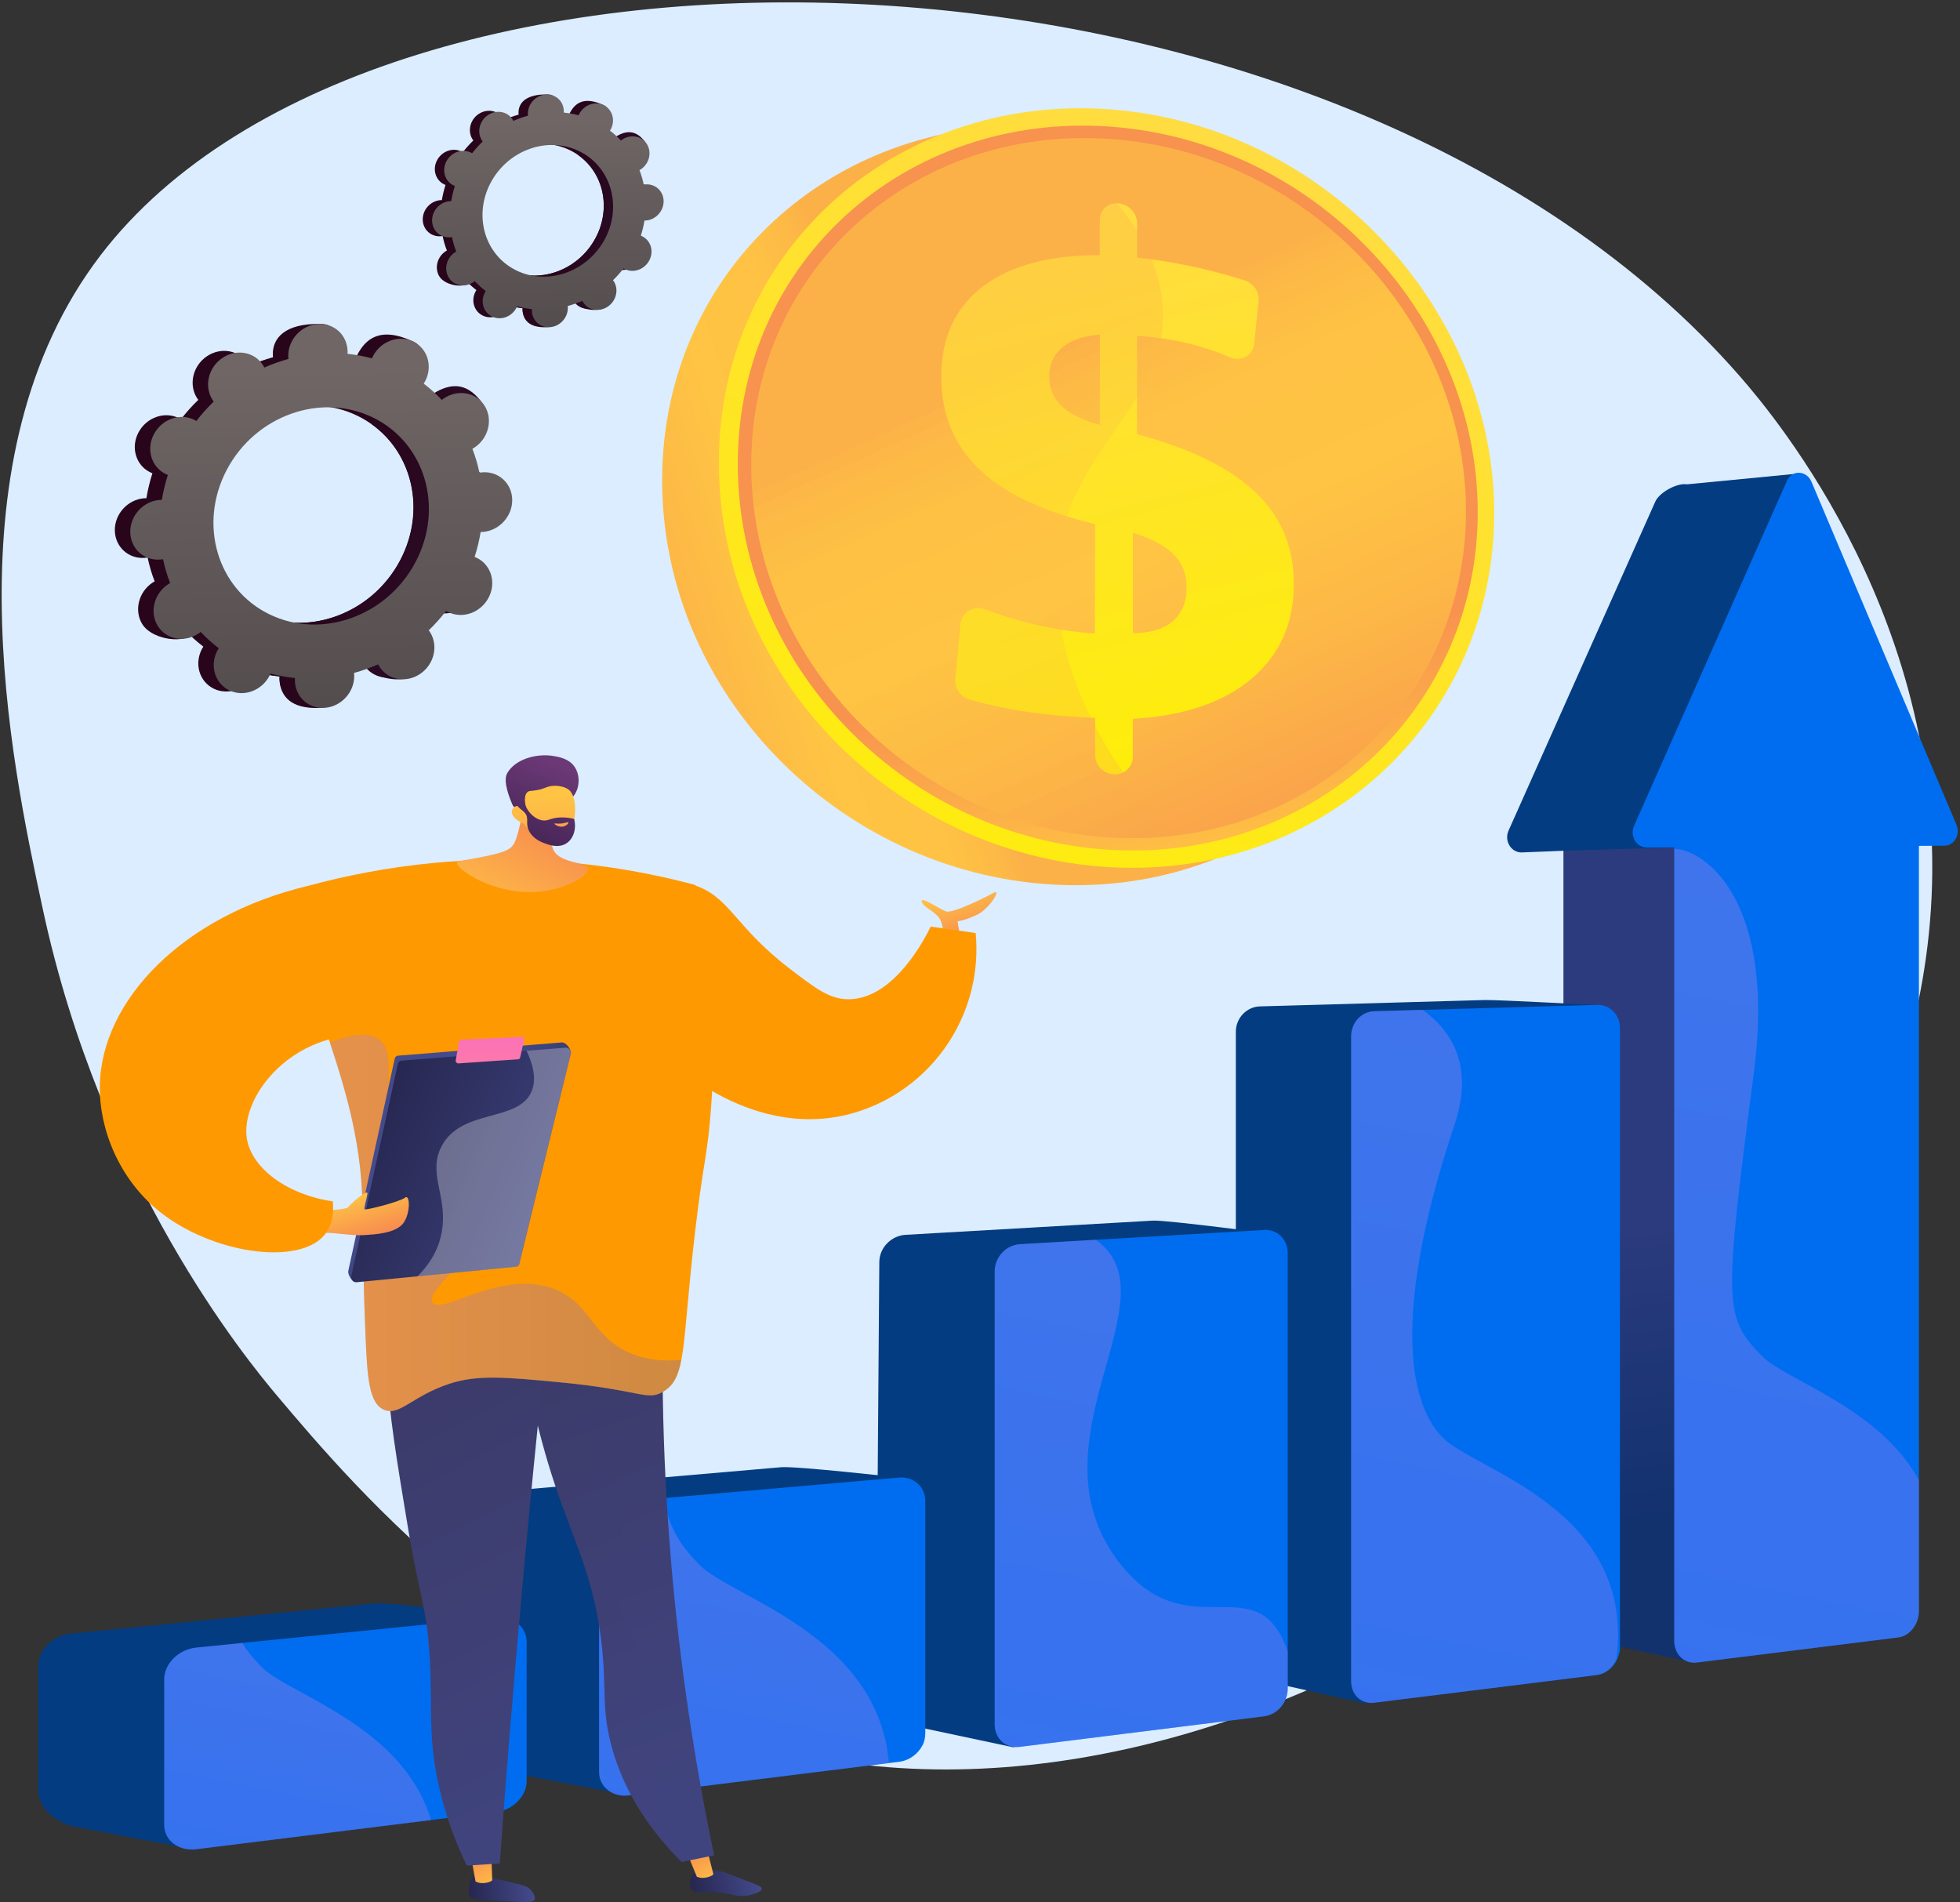 <?xml version="1.0" encoding="UTF-8"?> <svg xmlns="http://www.w3.org/2000/svg" width="541" height="525" viewBox="0 0 541 525" fill="none"><rect x="0" y="0" width="541" height="525" fill="#333333" stroke="none"/><path d="M480.294 103.925C368.949 -23.701 105.324 -30.84 27.811 70.386C-14.9 126.17 2.951 209.539 11.755 250.666C27.96 326.375 67.922 375.109 76.651 385.449C97.829 410.536 149.249 471.462 226.632 485.399C358.837 509.19 523.808 388.021 532.948 251.314C538.219 172.512 489.92 114.948 480.294 103.925Z" fill="#DBEDFF"></path><path d="M396.785 146.455C396.785 202.166 351.514 245.991 293.646 244.282C233.422 242.502 182.768 192.455 182.768 132.572C182.768 72.688 233.422 29.223 293.646 35.248C351.514 41.038 396.785 90.743 396.785 146.455Z" fill="url(#paint0_linear)"></path><path d="M412.432 141.653C412.432 197.365 367.161 241.189 309.292 239.481C249.068 237.701 198.414 187.654 198.414 127.77C198.414 67.887 249.068 24.422 309.292 30.446C367.142 36.237 412.432 85.942 412.432 141.653Z" fill="url(#paint1_linear)"></path><path d="M407.886 141.348C407.886 194.595 364.56 236.424 309.289 234.698C251.869 232.917 203.645 185.154 203.645 128.094C203.645 71.034 251.869 29.529 309.289 35.194C364.56 40.643 407.886 88.1 407.886 141.348Z" fill="url(#paint2_linear)"></path><path d="M404.637 141.132C404.637 192.635 362.712 233.025 309.292 231.299C253.853 229.5 207.367 183.374 207.367 128.328C207.367 73.282 253.853 33.18 309.292 38.593C362.712 43.807 404.637 89.646 404.637 141.132Z" fill="url(#paint3_linear)"></path><path d="M308.73 56.126C311.571 56.378 313.87 58.841 313.87 61.629V71.106C319.552 71.717 325.253 72.67 330.954 73.965C335.16 74.918 339.328 76.051 343.478 77.364C345.964 78.155 347.664 80.565 347.403 83.046L346.188 94.933C345.87 98.08 342.618 99.933 339.571 98.638C336.842 97.469 334.038 96.462 331.16 95.635C326.151 94.178 320.861 93.225 315.309 92.793L313.852 92.685V119.84C328.693 123.832 339.571 129.209 346.618 135.953C353.627 142.678 357.122 151.058 357.122 161.111C357.122 171.991 353.272 180.694 345.515 187.276C337.721 193.876 326.805 197.598 312.674 198.408V208.874C312.674 211.661 310.375 213.819 307.534 213.711H307.44C304.581 213.603 302.282 211.247 302.282 208.46V198.138L299.982 198.03C293.366 197.742 287.011 197.095 280.955 196.07C276.469 195.315 272.076 194.343 267.814 193.157C265.235 192.437 263.459 190.064 263.684 187.528L265.104 172.242C265.403 168.933 268.861 167.009 272.132 168.25C275.945 169.689 279.796 170.912 283.702 171.901C289.777 173.447 295.945 174.436 302.188 174.868L302.282 144.656C288.039 141.276 277.384 136.24 270.375 129.605C263.347 122.915 259.814 114.373 259.814 103.979C259.814 93.225 263.646 84.917 271.272 79.09C278.861 73.3 289.646 70.404 303.571 70.422V60.694C303.571 57.906 305.889 55.856 308.73 56.126ZM303.571 92.362C299.179 92.667 295.739 93.836 293.291 95.85C290.824 97.865 289.609 100.598 289.609 103.997C289.609 107.234 290.749 109.931 293.029 112.089C295.31 114.247 298.824 115.991 303.59 117.268V92.362H303.571ZM312.693 147.066V174.76C317.478 174.76 321.141 173.663 323.702 171.469C326.263 169.275 327.534 166.164 327.534 162.136C327.534 158.467 326.356 155.428 323.964 153.018C321.59 150.609 317.833 148.631 312.693 147.066Z" fill="url(#paint4_linear)"></path><path opacity="0.3" d="M292.021 153.756C295.236 123.149 324.488 110.183 320.675 82.022C318.32 64.668 304.656 50.048 289.404 38.628C243.143 43.304 207.367 80.151 207.367 128.346C207.367 183.392 253.853 229.518 309.292 231.317C314.675 231.496 319.927 231.227 325.049 230.579C303.012 209.485 289.255 180.047 292.021 153.756Z" fill="url(#paint5_linear)"></path><path d="M510.26 220.347L496.465 130.701L465.624 133.686C463.026 133.219 458.073 135.826 456.895 138.452L416.391 229.266C415.139 232.089 417.064 235.308 419.98 235.29L431.55 234.823V446.519C431.55 450.296 434.391 452.993 437.905 452.561L465.643 458.496C468.951 458.082 500.017 441.987 500.017 438.355V226.173L507.026 226.137C509.661 226.119 511.4 223.026 510.26 220.347Z" fill="#043C81"></path><path opacity="0.3" d="M462.127 233.888L431.529 234.841V446.538C431.529 450.314 434.37 453.011 437.884 452.58L465.623 458.514C466.987 458.352 473.062 455.511 479.753 451.986L462.127 233.888Z" fill="url(#paint6_linear)"></path><path d="M536.744 233.439L529.66 233.475V444.685C529.66 448.3 527.155 451.573 523.903 451.968L468.352 458.892C464.875 459.323 462.128 456.626 462.128 452.885V233.888L454.595 233.942C451.716 233.96 449.791 230.741 451.044 227.936L493.249 132.68C494.613 129.623 498.669 129.802 500.015 133.003L540.034 227.666C541.174 230.328 539.38 233.421 536.744 233.439Z" fill="#006DF0"></path><path d="M376.708 470.149L347.736 463.675C344.091 464.125 341.119 461.445 341.119 457.687V284.762C341.119 281.004 344.091 277.893 347.736 277.785L409.866 276.022C413.287 275.932 442.165 277.497 442.165 277.497L416.035 448.731C416.016 452.346 376.708 470.149 376.708 470.149Z" fill="#043C81"></path><path d="M447.14 283.683V455.08C447.14 456.087 446.747 457.058 446.355 457.957C445.383 460.259 443.196 462.039 440.747 462.345L379.364 469.987C375.738 470.437 372.953 467.776 372.953 464.053V286.057C372.953 282.335 375.701 279.223 379.327 279.116L392.691 278.738L440.897 277.371C444.28 277.245 447.14 280.087 447.14 283.683Z" fill="#006DF0"></path><path d="M279.625 482.27L249.064 475.778C245.045 476.264 241.793 473.476 241.793 469.538L242.709 348.368C242.709 344.43 245.98 341.049 249.98 340.833L318.223 336.913C321.961 336.697 353.363 340.851 353.363 340.851L324.092 459.701C324.11 463.496 283.419 481.802 279.625 482.27Z" fill="#043C81"></path><path d="M355.437 345.923V466.103C355.437 469.88 352.596 473.296 348.876 473.746L281.512 482.162C277.549 482.665 274.559 479.878 274.559 475.976V350.94C274.559 347.019 277.624 343.657 281.587 343.423L302.446 342.2L348.913 339.503C352.633 339.269 355.437 342.146 355.437 345.923Z" fill="#006DF0"></path><path d="M168.82 494.642L140.222 489.175C135.792 489.715 132.166 486.801 132.166 482.665V419.707C132.166 415.571 135.773 411.902 140.222 411.507L215.605 404.979C219.736 404.619 248.296 407.838 248.296 407.838L223.063 471.804C223.063 475.76 173.007 494.121 168.82 494.642Z" fill="#043C81"></path><path d="M255.4 414.33V478.206C255.4 479.446 255.213 480.651 254.634 481.73C253.381 484.104 251.008 485.938 248.204 486.28L245.344 486.64L173.457 495.577C169.064 496.117 165.363 493.221 165.363 489.103V422.512C165.363 418.394 169.102 414.744 173.494 414.348L183.045 413.521L196.914 412.316L248.11 407.838C252.185 407.478 255.4 410.374 255.4 414.33Z" fill="#006DF0"></path><path d="M103.176 442.599L19.531 450.907C15.961 451.267 12.877 453.425 11.438 456.248C10.896 457.327 10.578 458.496 10.578 459.701V494.3C10.578 498.67 14.429 502.249 19.531 503.993L49.083 509.64C53.718 509.065 111.437 489.319 111.437 485.129L125.307 469.088L139.344 446.232C139.325 446.232 107.755 442.15 103.176 442.599Z" fill="#043C81"></path><path d="M145.363 453.173V491.585C145.363 495.739 141.606 499.569 137.083 500.127L119.008 502.357L54.205 510.413C49.326 511.025 45.326 508.003 45.326 503.652V463.514C45.326 459.18 49.289 455.259 54.167 454.756L66.877 453.479L137.064 446.448C141.606 446.016 145.363 449.019 145.363 453.173Z" fill="#006DF0"></path><path opacity="0.3" d="M529.659 408.575V444.685C529.659 448.3 527.155 451.573 523.902 451.968L468.351 458.892C464.875 459.323 462.127 456.626 462.127 452.886V234.266C471.304 234.733 490.239 249.444 484.071 296.307C475.641 360.471 475.884 363.672 486.426 374.372C493.061 381.061 518.818 388.578 529.659 408.575Z" fill="url(#paint7_linear)"></path><path opacity="0.3" d="M446.163 457.957C445.191 460.259 443.098 462.039 440.649 462.345L379.304 469.987C375.677 470.437 372.93 467.776 372.93 464.053V286.057C372.93 282.335 375.677 279.223 379.304 279.116L392.668 278.738C402.948 286.165 406.032 296.829 401.49 310.424C385.229 358.942 387.696 386.151 398.238 396.85C407.229 405.914 451.509 416.542 446.163 457.957Z" fill="url(#paint8_linear)"></path><path opacity="0.3" d="M355.437 455.817V466.085C355.437 469.861 352.596 473.278 348.876 473.728L281.512 482.144C277.549 482.647 274.559 479.86 274.559 475.958V350.922C274.559 347.001 277.624 343.639 281.587 343.405L302.446 342.182C325.138 358.313 282.334 398.415 309.568 432.097C328.353 455.331 347.1 431.612 355.437 455.817Z" fill="url(#paint9_linear)"></path><path opacity="0.3" d="M245.344 486.622L173.457 495.559C169.064 496.099 165.363 493.204 165.363 489.085V422.512C165.363 418.394 169.102 414.744 173.494 414.348L183.045 413.521C184.877 422.422 188.41 427.224 193.139 432.007C201.961 440.927 242.372 451.231 245.344 486.622Z" fill="url(#paint10_linear)"></path><path opacity="0.3" d="M118.97 502.375L54.185 510.431C49.306 511.043 45.344 508.021 45.344 503.67V463.531C45.344 459.198 49.306 455.277 54.185 454.774L66.895 453.497C68.409 455.997 70.222 458.083 72.278 460.187C79.699 467.686 111.25 476.263 118.97 502.375Z" fill="url(#paint11_linear)"></path><path d="M119.472 168.484C123.435 170.426 128.407 168.646 130.594 164.51C132.781 160.374 131.323 155.464 127.36 153.522C127.155 153.414 126.949 153.342 126.743 153.252C127.472 150.969 128.033 148.667 128.407 146.365C128.631 146.365 128.855 146.365 129.098 146.347C133.622 145.951 137.211 141.959 137.117 137.427C137.024 132.878 133.285 129.515 128.762 129.91C128.519 129.928 128.295 129.964 128.07 130C127.603 127.752 126.949 125.541 126.127 123.419C126.332 123.293 126.538 123.185 126.743 123.041C130.612 120.433 131.846 115.29 129.51 111.55C127.173 107.809 122.127 106.892 118.257 109.5C118.052 109.626 117.865 109.769 117.697 109.931C116.164 108.313 114.5 106.802 112.687 105.418C112.818 105.22 112.93 105.004 113.061 104.806C115.248 100.67 118.089 96.174 114.089 94.286C104.856 89.952 100.893 93.657 98.706 97.793C98.594 98.008 98.501 98.224 98.407 98.44C96.183 97.847 93.94 97.433 91.659 97.199C91.678 96.966 91.678 96.732 91.678 96.498C91.585 91.948 92.987 89.503 88.445 89.413C78.557 89.233 75.211 93.369 75.304 97.901C75.304 98.134 75.323 98.368 75.36 98.602C73.099 99.231 70.856 100.023 68.706 100.976C68.594 100.778 68.501 100.58 68.37 100.382C66.033 96.642 60.987 95.725 57.117 98.332C53.248 100.94 52.015 106.083 54.351 109.823C54.463 110.021 54.594 110.201 54.744 110.363C53.024 112.017 51.435 113.798 49.94 115.722C49.753 115.614 49.547 115.488 49.342 115.398C45.379 113.456 40.407 115.236 38.22 119.372C36.033 123.508 37.492 128.418 41.454 130.36C41.66 130.468 41.865 130.54 42.071 130.63C41.342 132.914 40.781 135.215 40.407 137.517C40.183 137.517 39.959 137.517 39.716 137.535C35.192 137.931 31.604 141.923 31.697 146.455C31.791 151.005 35.529 154.367 40.052 153.972C40.295 153.954 40.52 153.918 40.744 153.882C41.211 156.13 41.865 158.342 42.688 160.464C42.482 160.589 42.276 160.697 42.071 160.841C38.202 163.449 36.968 168.592 39.304 172.332C41.641 176.073 49.398 177.817 53.267 175.21C53.473 175.084 50.931 174.113 51.118 173.969C52.65 175.587 54.314 177.098 56.127 178.483C55.996 178.68 55.884 178.896 55.753 179.094C53.566 183.23 55.024 188.139 58.987 190.082C62.949 192.024 67.921 190.243 70.108 186.107C70.22 185.892 70.314 185.676 70.407 185.46C72.632 186.053 74.874 186.467 77.155 186.701C77.136 186.935 77.136 187.168 77.136 187.384C77.23 191.934 80.968 195.297 85.491 194.901C90.014 194.505 93.603 190.513 93.51 185.981C93.51 185.748 93.491 185.514 93.454 185.28C95.716 184.651 97.958 183.859 100.108 182.906C100.22 183.104 100.314 183.302 100.444 183.5C102.781 187.24 107.828 188.157 111.697 185.55C115.566 182.942 116.799 177.799 114.463 174.059C114.351 173.861 114.22 173.681 114.07 173.519C115.79 171.865 117.379 170.084 118.874 168.16C119.08 168.268 119.267 168.376 119.472 168.484ZM70.071 169.077C55.678 162.046 50.426 144.207 58.333 129.209C66.239 114.211 84.314 107.773 98.706 114.787C113.099 121.818 118.351 139.657 110.444 154.655C102.538 169.653 84.463 176.109 70.071 169.077Z" fill="url(#paint12_linear)"></path><path d="M129.096 146.347C133.62 145.951 137.208 141.959 137.115 137.427C137.022 132.878 133.283 129.515 128.76 129.911C128.517 129.929 128.293 129.964 128.068 130C127.601 127.753 126.947 125.559 126.124 123.419C126.33 123.293 126.536 123.185 126.741 123.041C130.61 120.433 135.395 114.139 132.666 110.651C127.489 104.033 122.124 106.892 118.255 109.5C118.05 109.626 117.863 109.77 117.695 109.931C116.162 108.313 114.498 106.802 112.685 105.418C112.816 105.22 112.928 105.004 113.059 104.806C114.237 102.558 114.349 100.077 113.564 97.973C109.825 104.303 106.143 110.651 102.517 117.035C113.994 125.127 117.657 141.078 110.48 154.673C104.405 166.2 92.311 172.656 80.517 171.847C79.994 173.16 79.471 174.472 78.91 175.785C77.377 179.31 75.639 182.781 73.9 186.233C75.003 186.431 76.087 186.593 77.19 186.701C77.171 186.935 77.171 187.168 77.171 187.402C77.265 191.952 80.125 195.8 88.33 195.387C92.872 195.153 93.639 190.549 93.545 186C93.545 185.766 93.526 185.532 93.489 185.298C95.751 184.669 97.994 183.878 100.143 182.924C100.255 183.122 100.349 183.32 100.48 183.518C102.816 187.258 110.947 188.841 114.816 186.233C118.685 183.626 116.835 177.817 114.48 174.077C114.367 173.879 114.237 173.699 114.087 173.537C115.807 171.883 117.396 170.103 118.891 168.178C119.078 168.286 119.283 168.412 119.489 168.502C123.452 170.444 128.423 168.664 130.61 164.528C132.797 160.392 131.339 155.482 127.377 153.54C127.171 153.432 126.966 153.36 126.76 153.27C127.489 150.987 128.05 148.685 128.423 146.383C128.629 146.365 128.853 146.365 129.096 146.347Z" fill="url(#paint13_linear)"></path><path d="M123.734 168.952C127.697 170.894 132.669 169.114 134.856 164.978C137.043 160.841 135.585 155.932 131.622 153.99C131.416 153.882 131.211 153.81 131.005 153.72C131.734 151.436 132.295 149.135 132.669 146.833C132.893 146.833 133.117 146.833 133.36 146.815C137.884 146.419 141.472 142.427 141.379 137.895C141.285 133.345 137.547 129.983 133.024 130.378C132.781 130.396 132.557 130.432 132.332 130.468C131.865 128.22 131.211 126.008 130.388 123.886C130.594 123.76 130.8 123.653 131.005 123.509C134.874 120.901 136.108 115.758 133.772 112.018C131.435 108.277 126.388 107.36 122.519 109.967C122.314 110.093 122.127 110.237 121.958 110.399C120.426 108.781 118.762 107.27 116.949 105.885C117.08 105.688 117.192 105.472 117.323 105.274C119.51 101.138 118.052 96.228 114.089 94.286C110.127 92.344 105.155 94.124 102.968 98.26C102.856 98.476 102.762 98.692 102.669 98.908C100.445 98.314 98.202 97.901 95.921 97.667C95.94 97.433 95.94 97.2 95.94 96.966C95.846 92.416 92.108 89.053 87.585 89.449C83.061 89.844 79.473 93.837 79.566 98.368C79.566 98.602 79.585 98.836 79.622 99.07C77.361 99.699 75.118 100.49 72.968 101.444C72.856 101.246 72.762 101.048 72.632 100.85C70.295 97.11 65.248 96.192 61.379 98.8C57.51 101.408 56.276 106.551 58.613 110.291C58.725 110.489 58.856 110.669 59.005 110.831C57.286 112.485 55.697 114.265 54.202 116.19C54.015 116.082 53.809 115.956 53.604 115.866C49.641 113.924 44.669 115.704 42.482 119.84C40.295 123.976 41.753 128.886 45.716 130.828C45.921 130.936 46.127 131.008 46.333 131.098C45.604 133.381 45.043 135.683 44.669 137.985C44.445 137.985 44.221 137.985 43.977 138.003C39.454 138.399 35.865 142.391 35.959 146.923C36.052 151.472 39.791 154.835 44.314 154.44C44.557 154.422 44.781 154.386 45.005 154.35C45.473 156.597 46.127 158.809 46.949 160.931C46.744 161.057 46.538 161.165 46.333 161.309C42.464 163.917 41.23 169.06 43.566 172.8C45.903 176.541 50.949 177.458 54.819 174.85C55.024 174.724 55.211 174.581 55.379 174.419C56.912 176.037 58.576 177.548 60.389 178.932C60.258 179.13 60.146 179.346 60.015 179.544C57.828 183.68 59.286 188.589 63.248 190.531C67.211 192.474 72.183 190.693 74.37 186.557C74.482 186.341 74.576 186.126 74.669 185.91C76.893 186.503 79.136 186.917 81.417 187.151C81.398 187.384 81.398 187.618 81.398 187.852C81.491 192.402 85.23 195.765 89.753 195.369C94.276 194.973 97.865 190.981 97.772 186.449C97.772 186.216 97.753 185.982 97.716 185.748C99.977 185.119 102.22 184.327 104.37 183.374C104.482 183.572 104.575 183.77 104.706 183.968C107.043 187.708 112.089 188.625 115.958 186.018C119.828 183.41 121.061 178.267 118.725 174.527C118.613 174.329 118.482 174.149 118.332 173.987C120.052 172.333 121.641 170.552 123.136 168.628C123.342 168.736 123.529 168.844 123.734 168.952ZM74.332 169.545C59.94 162.514 54.688 144.675 62.594 129.677C70.501 114.679 88.575 108.241 102.968 115.255C117.36 122.286 122.613 140.125 114.706 155.123C106.8 170.121 88.725 176.577 74.332 169.545Z" fill="url(#paint14_linear)"></path><path d="M169.894 74.005C172.296 75.182 175.31 74.103 176.636 71.596C177.962 69.088 177.078 66.112 174.676 64.935C174.551 64.87 174.426 64.826 174.302 64.772C174.744 63.387 175.084 61.992 175.31 60.596C175.446 60.596 175.582 60.596 175.729 60.585C178.471 60.346 180.647 57.925 180.59 55.178C180.534 52.42 178.268 50.382 175.525 50.622C175.378 50.633 175.242 50.654 175.106 50.676C174.823 49.313 174.426 47.973 173.928 46.686C174.052 46.61 174.177 46.544 174.302 46.457C176.647 44.877 177.395 41.759 175.979 39.491C174.562 37.224 171.503 36.668 169.158 38.249C169.033 38.325 168.92 38.412 168.818 38.51C167.889 37.529 166.88 36.613 165.781 35.774C165.86 35.654 165.928 35.523 166.008 35.403C167.333 32.896 169.056 30.171 166.631 29.026C161.033 26.399 158.631 28.645 157.306 31.152C157.238 31.283 157.181 31.413 157.124 31.544C155.776 31.184 154.416 30.934 153.034 30.792C153.045 30.65 153.045 30.509 153.045 30.367C152.989 27.609 153.838 26.126 151.085 26.072C145.091 25.963 143.063 28.47 143.119 31.217C143.119 31.359 143.131 31.501 143.153 31.642C141.782 32.024 140.423 32.504 139.12 33.081C139.052 32.961 138.995 32.842 138.916 32.722C137.499 30.454 134.44 29.898 132.095 31.479C129.749 33.059 129.001 36.177 130.418 38.445C130.486 38.565 130.565 38.674 130.656 38.772C129.613 39.775 128.65 40.854 127.744 42.02C127.63 41.955 127.506 41.879 127.381 41.824C124.979 40.647 121.965 41.726 120.639 44.233C119.313 46.741 120.197 49.717 122.599 50.894C122.724 50.959 122.849 51.003 122.973 51.058C122.531 52.442 122.191 53.837 121.965 55.233C121.829 55.233 121.693 55.233 121.546 55.244C118.804 55.484 116.628 57.904 116.685 60.651C116.741 63.409 119.007 65.447 121.75 65.207C121.897 65.197 122.033 65.175 122.169 65.153C122.452 66.516 122.849 67.857 123.347 69.143C123.223 69.219 123.098 69.285 122.973 69.372C120.628 70.953 119.88 74.07 121.296 76.338C122.713 78.605 127.415 79.663 129.76 78.082C129.885 78.006 128.344 77.417 128.457 77.33C129.386 78.311 130.395 79.227 131.494 80.066C131.415 80.186 131.347 80.317 131.267 80.437C129.942 82.944 130.826 85.92 133.228 87.097C135.63 88.275 138.644 87.195 139.969 84.688C140.037 84.557 140.094 84.427 140.151 84.296C141.499 84.656 142.859 84.906 144.241 85.048C144.23 85.19 144.23 85.331 144.23 85.462C144.286 88.22 146.553 90.259 149.295 90.019C152.037 89.779 154.212 87.359 154.156 84.612C154.156 84.47 154.144 84.329 154.122 84.187C155.493 83.805 156.852 83.326 158.155 82.748C158.223 82.868 158.28 82.988 158.359 83.108C159.776 85.375 162.835 85.931 165.18 84.35C167.526 82.77 168.274 79.652 166.857 77.384C166.789 77.264 166.71 77.155 166.619 77.057C167.662 76.054 168.625 74.975 169.531 73.809C169.656 73.874 169.769 73.939 169.894 74.005ZM139.947 74.365C131.222 70.102 128.038 59.288 132.831 50.196C137.624 41.105 148.581 37.202 157.306 41.454C166.03 45.716 169.214 56.53 164.421 65.622C159.628 74.713 148.671 78.627 139.947 74.365Z" fill="url(#paint15_linear)"></path><path d="M175.725 60.585C178.467 60.346 180.643 57.925 180.586 55.178C180.53 52.42 178.264 50.382 175.521 50.621C175.374 50.632 175.238 50.654 175.102 50.676C174.819 49.313 174.422 47.983 173.924 46.686C174.048 46.61 174.173 46.544 174.298 46.457C176.643 44.877 179.544 41.061 177.89 38.946C174.751 34.934 171.499 36.668 169.154 38.248C169.029 38.325 168.916 38.412 168.814 38.51C167.885 37.529 166.876 36.613 165.777 35.774C165.856 35.654 165.924 35.523 166.004 35.403C166.717 34.041 166.785 32.536 166.31 31.261C164.043 35.098 161.811 38.946 159.613 42.816C166.57 47.722 168.791 57.391 164.44 65.633C160.757 72.62 153.426 76.534 146.277 76.043C145.959 76.839 145.642 77.635 145.302 78.431C144.373 80.567 143.319 82.671 142.266 84.764C142.934 84.884 143.591 84.982 144.26 85.048C144.249 85.19 144.249 85.331 144.249 85.473C144.305 88.231 146.039 90.564 151.013 90.313C153.766 90.171 154.231 87.381 154.174 84.623C154.174 84.481 154.163 84.339 154.14 84.198C155.511 83.816 156.871 83.336 158.174 82.759C158.242 82.879 158.299 82.998 158.378 83.118C159.794 85.386 164.723 86.345 167.069 84.764C169.414 83.184 168.292 79.663 166.865 77.395C166.797 77.275 166.717 77.166 166.627 77.068C167.669 76.065 168.632 74.986 169.539 73.82C169.652 73.885 169.777 73.961 169.901 74.016C172.304 75.193 175.318 74.114 176.643 71.606C177.969 69.099 177.085 66.123 174.683 64.946C174.558 64.88 174.434 64.837 174.309 64.782C174.751 63.398 175.091 62.002 175.318 60.607C175.442 60.596 175.578 60.596 175.725 60.585Z" fill="url(#paint16_linear)"></path><path d="M172.474 74.288C174.876 75.465 177.89 74.386 179.216 71.878C180.542 69.371 179.658 66.395 177.256 65.218C177.131 65.152 177.006 65.109 176.882 65.054C177.324 63.67 177.664 62.274 177.89 60.879C178.026 60.879 178.162 60.879 178.31 60.868C181.052 60.628 183.227 58.208 183.17 55.461C183.114 52.703 180.848 50.664 178.106 50.904C177.958 50.915 177.822 50.937 177.686 50.959C177.403 49.596 177.006 48.255 176.508 46.969C176.633 46.893 176.757 46.827 176.882 46.74C179.227 45.159 179.975 42.041 178.559 39.774C177.142 37.507 174.083 36.951 171.738 38.531C171.613 38.608 171.5 38.695 171.398 38.793C170.469 37.812 169.46 36.896 168.361 36.057C168.44 35.937 168.508 35.806 168.588 35.686C169.913 33.179 169.03 30.203 166.627 29.025C164.225 27.848 161.211 28.927 159.886 31.434C159.818 31.565 159.761 31.696 159.704 31.827C158.356 31.467 156.996 31.216 155.614 31.075C155.625 30.933 155.625 30.791 155.625 30.65C155.569 27.892 153.302 25.853 150.56 26.093C147.818 26.333 145.643 28.753 145.699 31.5C145.699 31.642 145.711 31.783 145.733 31.925C144.362 32.307 143.003 32.786 141.7 33.364C141.632 33.244 141.575 33.124 141.496 33.004C140.079 30.737 137.02 30.181 134.675 31.762C132.329 33.342 131.581 36.46 132.998 38.727C133.066 38.847 133.145 38.956 133.236 39.055C132.193 40.057 131.23 41.137 130.324 42.303C130.21 42.238 130.086 42.161 129.961 42.107C127.559 40.93 124.545 42.009 123.219 44.516C121.894 47.023 122.777 49.999 125.179 51.177C125.304 51.242 125.429 51.286 125.553 51.34C125.111 52.725 124.772 54.12 124.545 55.516C124.409 55.516 124.273 55.516 124.126 55.526C121.384 55.766 119.208 58.186 119.265 60.934C119.321 63.691 121.588 65.73 124.33 65.49C124.477 65.479 124.613 65.458 124.749 65.436C125.032 66.798 125.429 68.139 125.927 69.426C125.803 69.502 125.678 69.567 125.553 69.655C123.208 71.235 122.46 74.353 123.876 76.621C125.293 78.888 128.352 79.444 130.698 77.863C130.822 77.787 130.935 77.7 131.037 77.602C131.967 78.583 132.975 79.499 134.074 80.338C133.995 80.458 133.927 80.589 133.847 80.709C132.522 83.216 133.406 86.192 135.808 87.369C138.21 88.547 141.224 87.467 142.55 84.96C142.618 84.829 142.674 84.698 142.731 84.568C144.079 84.927 145.439 85.178 146.821 85.32C146.81 85.462 146.81 85.603 146.81 85.745C146.867 88.503 149.133 90.541 151.875 90.302C154.617 90.062 156.792 87.642 156.736 84.895C156.736 84.753 156.724 84.611 156.702 84.469C158.073 84.088 159.432 83.608 160.735 83.031C160.803 83.15 160.86 83.27 160.939 83.39C162.356 85.658 165.415 86.214 167.761 84.633C170.106 83.052 170.854 79.934 169.438 77.667C169.37 77.547 169.29 77.438 169.2 77.34C170.242 76.337 171.205 75.258 172.112 74.091C172.236 74.157 172.35 74.222 172.474 74.288ZM142.527 74.647C133.802 70.385 130.618 59.571 135.411 50.479C140.204 41.387 151.161 37.485 159.886 41.736C168.61 45.999 171.794 56.813 167.001 65.904C162.208 74.996 151.252 78.91 142.527 74.647Z" fill="url(#paint17_linear)"></path><path d="M260.652 260.539C260.652 260.539 260.652 255.198 259.157 253.256C257.661 251.314 254.82 250.415 254.428 248.832C254.016 247.268 259.157 250.774 261.063 251.548C262.951 252.321 273.231 247.034 274.185 246.476C276.614 245.038 273.231 250.774 269.717 252.465C266.203 254.155 264.315 254.281 264.315 254.281L265.269 260.521H261.456H260.652V260.539Z" fill="url(#paint18_linear)"></path><path d="M171.643 246.296C176.446 241.729 185.624 242.43 191.157 244.156C201.549 247.411 202.372 255.378 217.867 267.283C225.287 272.983 229.1 275.843 234.278 275.807C246.913 275.735 255.511 258.597 256.895 255.755C261.025 256.349 265.156 256.942 269.306 257.536C271.268 278.36 259.268 297.908 240.054 305.658C210.502 317.599 185.175 293.016 184.091 291.919C170.39 278.198 162.932 254.533 171.643 246.296Z" fill="#FF9901"></path><path d="M130.501 518.02C129.567 518.847 129.511 520.771 129.473 522.048C129.455 522.606 129.455 522.893 129.529 523.091C130.09 524.512 133.025 524.494 137.604 524.674C144.856 524.962 147.043 525.375 147.548 524.314C148.015 523.307 146.632 521.796 146.483 521.635C145.641 520.735 144.669 520.448 142.8 519.98C139.324 519.099 136.987 518.649 136.277 518.506C131.847 517.624 131.118 517.463 130.501 518.02Z" fill="url(#paint19_linear)"></path><path d="M135.587 511.043L135.867 518.991C135.643 519.369 133.138 520.376 131.251 519.297L129.83 511.42L135.587 511.043Z" fill="url(#paint20_linear)"></path><path d="M191.659 516.905C190.407 518.092 190.014 520.394 190.986 521.581C191.939 522.75 193.491 521.994 197.79 522.336C202.388 522.696 203.528 523.811 206.706 523.145C207.995 522.875 210.257 522.174 210.276 521.311C210.276 520.699 209.154 520.322 205.435 518.901C200.145 516.887 200.164 516.797 199.042 516.563C196.164 515.934 193.304 515.323 191.659 516.905Z" fill="url(#paint21_linear)"></path><path d="M195.004 509.838L196.91 517.337C196.705 517.732 194.293 518.919 192.331 517.984L189.303 510.629L195.004 509.838Z" fill="url(#paint22_linear)"></path><path d="M183.455 346.948C182.408 371.8 182.633 399.818 185.175 430.371C187.698 460.564 192.053 487.952 197.119 512.104C194.128 512.715 191.137 513.327 188.147 513.938C181.044 506.853 172.203 495.811 168.483 480.669C166.166 471.264 167.381 466.553 166.222 455.08C164.371 436.809 159.119 427.008 153.96 412.082C149.325 398.667 144.054 379.065 142.072 353.116C155.848 351.066 169.661 348.998 183.455 346.948Z" fill="url(#paint23_linear)"></path><path opacity="0.3" d="M179.341 463.082C176.052 450.548 169.715 447.239 169.472 435.406C169.304 427.044 172.444 426.343 172.22 418.34C171.902 406.184 164.5 399.818 160.781 392.175C156.856 384.1 155.342 371.135 165.921 349.573C157.958 350.76 149.996 351.947 142.033 353.134C144.014 379.083 149.285 398.685 153.921 412.1C159.08 427.026 164.332 436.827 166.183 455.097C167.341 466.571 166.145 471.282 168.444 480.687C172.164 495.829 181.005 506.871 188.108 513.956C188.874 513.794 189.622 513.65 190.388 513.488C182.706 504.677 179.996 496.8 179.304 490.416C178.22 479.986 182.668 475.724 179.341 463.082Z" fill="url(#paint24_linear)"></path><path d="M153.586 345.401C150.035 376.889 146.783 408.989 143.848 441.664C141.642 466.193 139.68 490.416 137.941 514.333C134.913 514.531 131.885 514.747 128.857 514.945C126.241 509.586 122.82 501.422 120.727 491.081C118.203 478.529 119.343 471.192 118.652 458.28C117.867 443.786 115.736 440.531 112.689 422.152C106.465 384.838 103.362 366.189 113.213 355.184C116.39 351.605 126.297 342.739 153.586 345.401Z" fill="url(#paint25_linear)"></path><path d="M75.119 247.483C91.474 242.142 116.446 236.226 146.969 237.431C164.651 238.132 179.866 241.045 191.922 244.282C193.548 253.04 195.175 261.816 196.819 270.574C197.193 279.367 197.324 291.272 196.296 305.335C195.268 319.397 194.259 319.613 191.922 339.467C188.091 371.836 189.698 380.306 182.932 384.19C178.539 386.726 176.95 383.669 154.502 381.529C139.455 380.09 131.773 379.425 124.147 381.906C113.773 385.287 110.297 390.952 106.016 389.118C101.904 387.355 101.381 380.522 100.895 368.635C100.128 350.292 100.166 337.83 100.091 333.37C99.754 312.888 94.371 297.26 87.474 277.245C83.138 264.747 78.596 254.605 75.119 247.483Z" fill="#FF9901"></path><path d="M144.949 217.146C144.706 222.289 143.883 226.335 143.173 229.104C142.35 232.269 141.846 233.079 141.21 233.726C140.257 234.697 138.855 235.47 131.098 236.909C126.874 237.682 126.332 237.628 126.22 238.024C125.659 239.948 136.668 247.141 148.5 246.152C155.752 245.541 162.5 241.926 162.219 239.84C161.939 237.736 154.687 238.492 152.762 234.607C151.416 231.91 153.285 228.259 155.434 225.274C153.696 221.731 146.668 220.688 144.949 217.146Z" fill="url(#paint26_linear)"></path><path d="M158.185 219.861C159.998 217.775 160.316 213.999 158.484 211.499C156.914 209.359 154.279 208.927 152.709 208.658C148.148 207.92 142.241 209.467 139.999 213.423C138.671 215.779 140.97 220.922 141.326 221.839C141.737 222.882 142.541 223.278 143.27 224.087C144.279 225.202 145.849 227 148.41 229.968C148.671 229.14 149.045 228.115 149.625 227.018C149.849 226.587 150.727 224.95 151.998 223.602C154.559 220.94 156.466 221.839 158.185 219.861Z" fill="url(#paint27_linear)"></path><path d="M144.674 227.396C144.674 227.396 147.422 232.323 153.459 232.251C158.861 232.197 160.3 220.616 156.992 217.973C155.889 217.092 153.609 216.624 151.721 217.038C150.599 217.271 150.207 217.703 148.356 218.063C146.655 218.386 146.207 218.189 145.665 218.566C145.011 219.052 144.469 220.275 145.347 223.727C144.375 222.666 143.16 222.235 142.263 222.576C142.113 222.63 141.74 222.864 141.515 223.206C140.712 224.501 141.87 226.263 144.674 227.396Z" fill="url(#paint28_linear)"></path><path d="M145.475 217.865C145.718 218.063 144.877 218.962 144.746 220.275C144.484 222.828 147.007 226.047 149.755 226.443C151.362 226.677 151.867 225.759 154.577 225.634C156.241 225.544 157.624 225.831 158.484 226.047C159.176 228.907 158.222 231.658 156.204 232.863C154.017 234.158 151.381 233.169 150.297 232.755C149.568 232.485 147.194 231.604 146.054 229.41C144.858 227.126 146.222 225.867 144.802 224.285C144.091 223.494 143.101 223.116 142.222 221.605C141.979 221.192 141.83 220.832 141.736 220.598C143.176 219.25 145.12 217.577 145.475 217.865Z" fill="url(#paint29_linear)"></path><path d="M156.463 226.982C156.463 226.982 155.267 227.504 153.267 227.288C153.174 227.27 153.062 227.306 153.043 227.342C152.987 227.522 154.239 228.403 155.435 228.151C156.295 227.971 156.987 227.234 156.893 227.036C156.837 226.964 156.65 226.964 156.463 226.982Z" fill="url(#paint30_linear)"></path><path opacity="0.3" d="M174.2 373.58C163.153 369.049 163.228 359.679 152.91 355.759C138.2 350.184 121.938 363.15 119.396 359.554C116.761 355.813 136.162 344.322 133.583 333.011C131.527 324.019 117.975 325.602 110.723 313.301C103.845 301.612 110.518 290.822 104.405 286.758C102.219 285.302 98.368 284.726 91.041 287.819C96.144 303.141 99.807 316.646 100.069 333.406C100.144 337.866 100.088 350.328 100.873 368.671C101.377 380.558 101.901 387.373 105.994 389.154C110.275 391.006 113.751 385.323 124.125 381.942C131.751 379.461 139.433 380.126 154.48 381.565C176.928 383.705 178.517 386.762 182.91 384.226C185.77 382.572 187.134 380.108 188.05 375.343C183.564 375.792 178.779 375.468 174.2 373.58Z" fill="url(#paint31_linear)"></path><path d="M155.116 287.729L109.901 291.38C109.415 291.416 109.041 291.739 108.948 292.207L96.125 350.832C95.938 351.677 97.116 353.799 97.957 353.709L141.471 348.134C141.938 348.08 142.293 347.775 142.405 347.343L157.396 290.211C157.583 289.384 156.032 287.657 155.116 287.729Z" fill="url(#paint32_linear)"></path><path d="M156.068 289.168L110.779 292.764C110.293 292.8 109.919 293.124 109.826 293.592L96.966 352.288C96.779 353.133 97.545 354.015 98.386 353.925L142.405 349.645C142.872 349.609 143.227 349.303 143.339 348.853L157.564 290.804C157.769 289.977 156.984 289.096 156.068 289.168Z" fill="url(#paint33_linear)"></path><path d="M143.562 291.919L144.665 287.082C144.758 286.65 144.385 286.201 143.917 286.219L127.282 286.956C127.001 286.974 126.777 287.154 126.721 287.442L125.787 292.693C125.712 293.124 126.104 293.538 126.534 293.52L143.001 292.387C143.282 292.369 143.506 292.189 143.562 291.919Z" fill="url(#paint34_linear)"></path><path opacity="0.3" d="M121.974 339.808C123.6 330.169 117.974 323.965 121.843 316.466C127.357 305.802 143.17 309.902 146.759 301.181C147.731 298.825 147.862 295.336 145.339 290.031L156.049 289.186C156.965 289.114 157.75 289.977 157.544 290.822L143.32 348.872C143.208 349.321 142.853 349.609 142.385 349.663L115.227 352.306C119.488 348.062 121.32 343.729 121.974 339.808Z" fill="white"></path><path d="M91.061 334.036C91.061 334.036 95.865 333.748 96.108 333.208C96.351 332.669 101.604 327.957 101.417 329.45C101.248 330.943 100.333 333.532 100.65 333.802C100.968 334.072 110.239 331.77 111.79 330.583C113.342 329.378 113.304 335.798 110.893 338.118C108.482 340.438 103.622 340.725 100.407 340.923C97.174 341.139 90.819 340.006 89.996 340.366C91.323 337.686 91.061 334.036 91.061 334.036Z" fill="url(#paint35_linear)"></path><path d="M91.866 331.59C92.24 335.87 91.286 338.765 89.66 340.761C82.501 349.591 58.165 345.976 43.717 334.162C33.006 325.422 27.343 311.827 27.548 299.652C27.96 275.897 50.838 252.609 84.875 244.57C89.922 259.065 94.95 271.077 99.997 285.571C79.006 285.877 66.258 303.572 68.165 314.434C69.567 322.527 79.38 329.81 91.866 331.59Z" fill="#FF9901"></path><defs><linearGradient id="paint0_linear" x1="253.095" y1="150.805" x2="129.208" y2="192.131" gradientUnits="userSpaceOnUse"><stop stop-color="#FCB148"></stop><stop offset="0.052" stop-color="#FDBA46"></stop><stop offset="0.142" stop-color="#FFC244"></stop><stop offset="0.318" stop-color="#FFC444"></stop><stop offset="0.485" stop-color="#FDB946"></stop><stop offset="0.775" stop-color="#F99C4D"></stop><stop offset="0.866" stop-color="#F8924F"></stop><stop offset="1" stop-color="#F8924F"></stop></linearGradient><linearGradient id="paint1_linear" x1="354.066" y1="31.272" x2="249.601" y2="270.823" gradientUnits="userSpaceOnUse"><stop stop-color="#FFDB44"></stop><stop offset="1" stop-color="#FEEF06"></stop></linearGradient><linearGradient id="paint2_linear" x1="333.566" y1="281.006" x2="313.616" y2="167.729" gradientUnits="userSpaceOnUse"><stop stop-color="#FCB148"></stop><stop offset="0.052" stop-color="#FDBA46"></stop><stop offset="0.142" stop-color="#FFC244"></stop><stop offset="0.318" stop-color="#FFC444"></stop><stop offset="0.485" stop-color="#FDB946"></stop><stop offset="0.775" stop-color="#F99C4D"></stop><stop offset="0.866" stop-color="#F8924F"></stop><stop offset="1" stop-color="#F8924F"></stop></linearGradient><linearGradient id="paint3_linear" x1="287.984" y1="98.096" x2="371.123" y2="281.538" gradientUnits="userSpaceOnUse"><stop stop-color="#FCB148"></stop><stop offset="0.052" stop-color="#FDBA46"></stop><stop offset="0.142" stop-color="#FFC244"></stop><stop offset="0.318" stop-color="#FFC444"></stop><stop offset="0.485" stop-color="#FDB946"></stop><stop offset="0.775" stop-color="#F99C4D"></stop><stop offset="0.866" stop-color="#F8924F"></stop><stop offset="1" stop-color="#F8924F"></stop></linearGradient><linearGradient id="paint4_linear" x1="284.453" y1="59.155" x2="325.898" y2="220.605" gradientUnits="userSpaceOnUse"><stop stop-color="#FFDB44"></stop><stop offset="1" stop-color="#FEEF06"></stop></linearGradient><linearGradient id="paint5_linear" x1="261.916" y1="109.807" x2="344.888" y2="292.879" gradientUnits="userSpaceOnUse"><stop stop-color="#FCB148"></stop><stop offset="0.052" stop-color="#FDBA46"></stop><stop offset="0.142" stop-color="#FFC244"></stop><stop offset="0.318" stop-color="#FFC444"></stop><stop offset="0.485" stop-color="#FDB946"></stop><stop offset="0.775" stop-color="#F99C4D"></stop><stop offset="0.866" stop-color="#F8924F"></stop><stop offset="1" stop-color="#F8924F"></stop></linearGradient><linearGradient id="paint6_linear" x1="457.209" y1="419.868" x2="447.16" y2="336.765" gradientUnits="userSpaceOnUse"><stop stop-color="#311944"></stop><stop offset="1" stop-color="#893976"></stop></linearGradient><linearGradient id="paint7_linear" x1="547.074" y1="113.135" x2="421.984" y2="712.005" gradientUnits="userSpaceOnUse"><stop offset="0.004" stop-color="#E38DDD"></stop><stop offset="1" stop-color="#9571F6"></stop></linearGradient><linearGradient id="paint8_linear" x1="454.781" y1="171.158" x2="346.106" y2="691.447" gradientUnits="userSpaceOnUse"><stop offset="0.004" stop-color="#E38DDD"></stop><stop offset="1" stop-color="#9571F6"></stop></linearGradient><linearGradient id="paint9_linear" x1="348.07" y1="261.988" x2="267.167" y2="649.314" gradientUnits="userSpaceOnUse"><stop offset="0.004" stop-color="#E38DDD"></stop><stop offset="1" stop-color="#9571F6"></stop></linearGradient><linearGradient id="paint10_linear" x1="224.412" y1="369.759" x2="177.169" y2="595.934" gradientUnits="userSpaceOnUse"><stop offset="0.004" stop-color="#E38DDD"></stop><stop offset="1" stop-color="#9571F6"></stop></linearGradient><linearGradient id="paint11_linear" x1="95.753" y1="422.251" x2="62.144" y2="583.152" gradientUnits="userSpaceOnUse"><stop offset="0.004" stop-color="#E38DDD"></stop><stop offset="1" stop-color="#9571F6"></stop></linearGradient><linearGradient id="paint12_linear" x1="215.126" y1="177.055" x2="92.114" y2="140.874" gradientUnits="userSpaceOnUse"><stop stop-color="#311944"></stop><stop offset="1" stop-color="#28051A"></stop></linearGradient><linearGradient id="paint13_linear" x1="214.799" y1="178.158" x2="91.787" y2="141.977" gradientUnits="userSpaceOnUse"><stop stop-color="#311944"></stop><stop offset="1" stop-color="#28051A"></stop></linearGradient><linearGradient id="paint14_linear" x1="88.138" y1="101.82" x2="89.93" y2="252.16" gradientUnits="userSpaceOnUse"><stop stop-color="#6F6665"></stop><stop offset="1" stop-color="#433D40"></stop></linearGradient><linearGradient id="paint15_linear" x1="227.879" y1="79.201" x2="153.309" y2="57.268" gradientUnits="userSpaceOnUse"><stop stop-color="#311944"></stop><stop offset="1" stop-color="#28051A"></stop></linearGradient><linearGradient id="paint16_linear" x1="227.678" y1="79.869" x2="153.109" y2="57.936" gradientUnits="userSpaceOnUse"><stop stop-color="#311944"></stop><stop offset="1" stop-color="#28051A"></stop></linearGradient><linearGradient id="paint17_linear" x1="150.896" y1="33.592" x2="151.982" y2="124.729" gradientUnits="userSpaceOnUse"><stop stop-color="#6F6665"></stop><stop offset="1" stop-color="#433D40"></stop></linearGradient><linearGradient id="paint18_linear" x1="263.768" y1="244.875" x2="270.701" y2="266.87" gradientUnits="userSpaceOnUse"><stop stop-color="#FFC444"></stop><stop offset="0.996" stop-color="#F36F56"></stop></linearGradient><linearGradient id="paint19_linear" x1="147.338" y1="520.572" x2="129.409" y2="522.255" gradientUnits="userSpaceOnUse"><stop stop-color="#444B8C"></stop><stop offset="0.996" stop-color="#26264F"></stop></linearGradient><linearGradient id="paint20_linear" x1="137.049" y1="521.278" x2="128.541" y2="505.824" gradientUnits="userSpaceOnUse"><stop stop-color="#FFC444"></stop><stop offset="0.996" stop-color="#F36F56"></stop></linearGradient><linearGradient id="paint21_linear" x1="209.432" y1="517.604" x2="190.803" y2="521.835" gradientUnits="userSpaceOnUse"><stop stop-color="#444B8C"></stop><stop offset="0.996" stop-color="#26264F"></stop></linearGradient><linearGradient id="paint22_linear" x1="197.858" y1="519.853" x2="187.986" y2="504.728" gradientUnits="userSpaceOnUse"><stop stop-color="#FFC444"></stop><stop offset="0.996" stop-color="#F36F56"></stop></linearGradient><linearGradient id="paint23_linear" x1="204.814" y1="487.352" x2="162.89" y2="373.111" gradientUnits="userSpaceOnUse"><stop stop-color="#40447E"></stop><stop offset="0.996" stop-color="#3C3B6B"></stop></linearGradient><linearGradient id="paint24_linear" x1="196.721" y1="490.321" x2="154.797" y2="376.081" gradientUnits="userSpaceOnUse"><stop stop-color="#40447E"></stop><stop offset="0.996" stop-color="#3C3B6B"></stop></linearGradient><linearGradient id="paint25_linear" x1="176.082" y1="493.492" x2="120.629" y2="384.694" gradientUnits="userSpaceOnUse"><stop stop-color="#40447E"></stop><stop offset="0.996" stop-color="#3C3B6B"></stop></linearGradient><linearGradient id="paint26_linear" x1="134.163" y1="256.815" x2="158.381" y2="210.832" gradientUnits="userSpaceOnUse"><stop stop-color="#FFC444"></stop><stop offset="0.996" stop-color="#F36F56"></stop></linearGradient><linearGradient id="paint27_linear" x1="136.852" y1="242.966" x2="151.209" y2="209.949" gradientUnits="userSpaceOnUse"><stop stop-color="#311944"></stop><stop offset="1" stop-color="#6B3976"></stop></linearGradient><linearGradient id="paint28_linear" x1="150.019" y1="219.546" x2="149.991" y2="268.111" gradientUnits="userSpaceOnUse"><stop stop-color="#FFC444"></stop><stop offset="0.996" stop-color="#F36F56"></stop></linearGradient><linearGradient id="paint29_linear" x1="140.926" y1="244.756" x2="155.298" y2="211.704" gradientUnits="userSpaceOnUse"><stop stop-color="#311944"></stop><stop offset="1" stop-color="#6B3976"></stop></linearGradient><linearGradient id="paint30_linear" x1="155.285" y1="225.336" x2="154.338" y2="231.389" gradientUnits="userSpaceOnUse"><stop stop-color="#FFC444"></stop><stop offset="1" stop-color="#F36F56"></stop></linearGradient><linearGradient id="paint31_linear" x1="91.053" y1="337.531" x2="188.061" y2="337.531" gradientUnits="userSpaceOnUse"><stop stop-color="#AA80F9"></stop><stop offset="0.996" stop-color="#6165D7"></stop></linearGradient><linearGradient id="paint32_linear" x1="150.185" y1="337.921" x2="119.541" y2="313.764" gradientUnits="userSpaceOnUse"><stop offset="0.004" stop-color="#26264F"></stop><stop offset="1" stop-color="#444B8C"></stop></linearGradient><linearGradient id="paint33_linear" x1="99.318" y1="310.602" x2="172.359" y2="341.556" gradientUnits="userSpaceOnUse"><stop offset="0.004" stop-color="#26264F"></stop><stop offset="1" stop-color="#444B8C"></stop></linearGradient><linearGradient id="paint34_linear" x1="135.593" y1="319.424" x2="135.181" y2="283.307" gradientUnits="userSpaceOnUse"><stop stop-color="#FF9085"></stop><stop offset="1" stop-color="#FB6FBB"></stop></linearGradient><linearGradient id="paint35_linear" x1="99.126" y1="329.244" x2="104.848" y2="347.395" gradientUnits="userSpaceOnUse"><stop stop-color="#FFC444"></stop><stop offset="0.996" stop-color="#F36F56"></stop></linearGradient></defs></svg> 